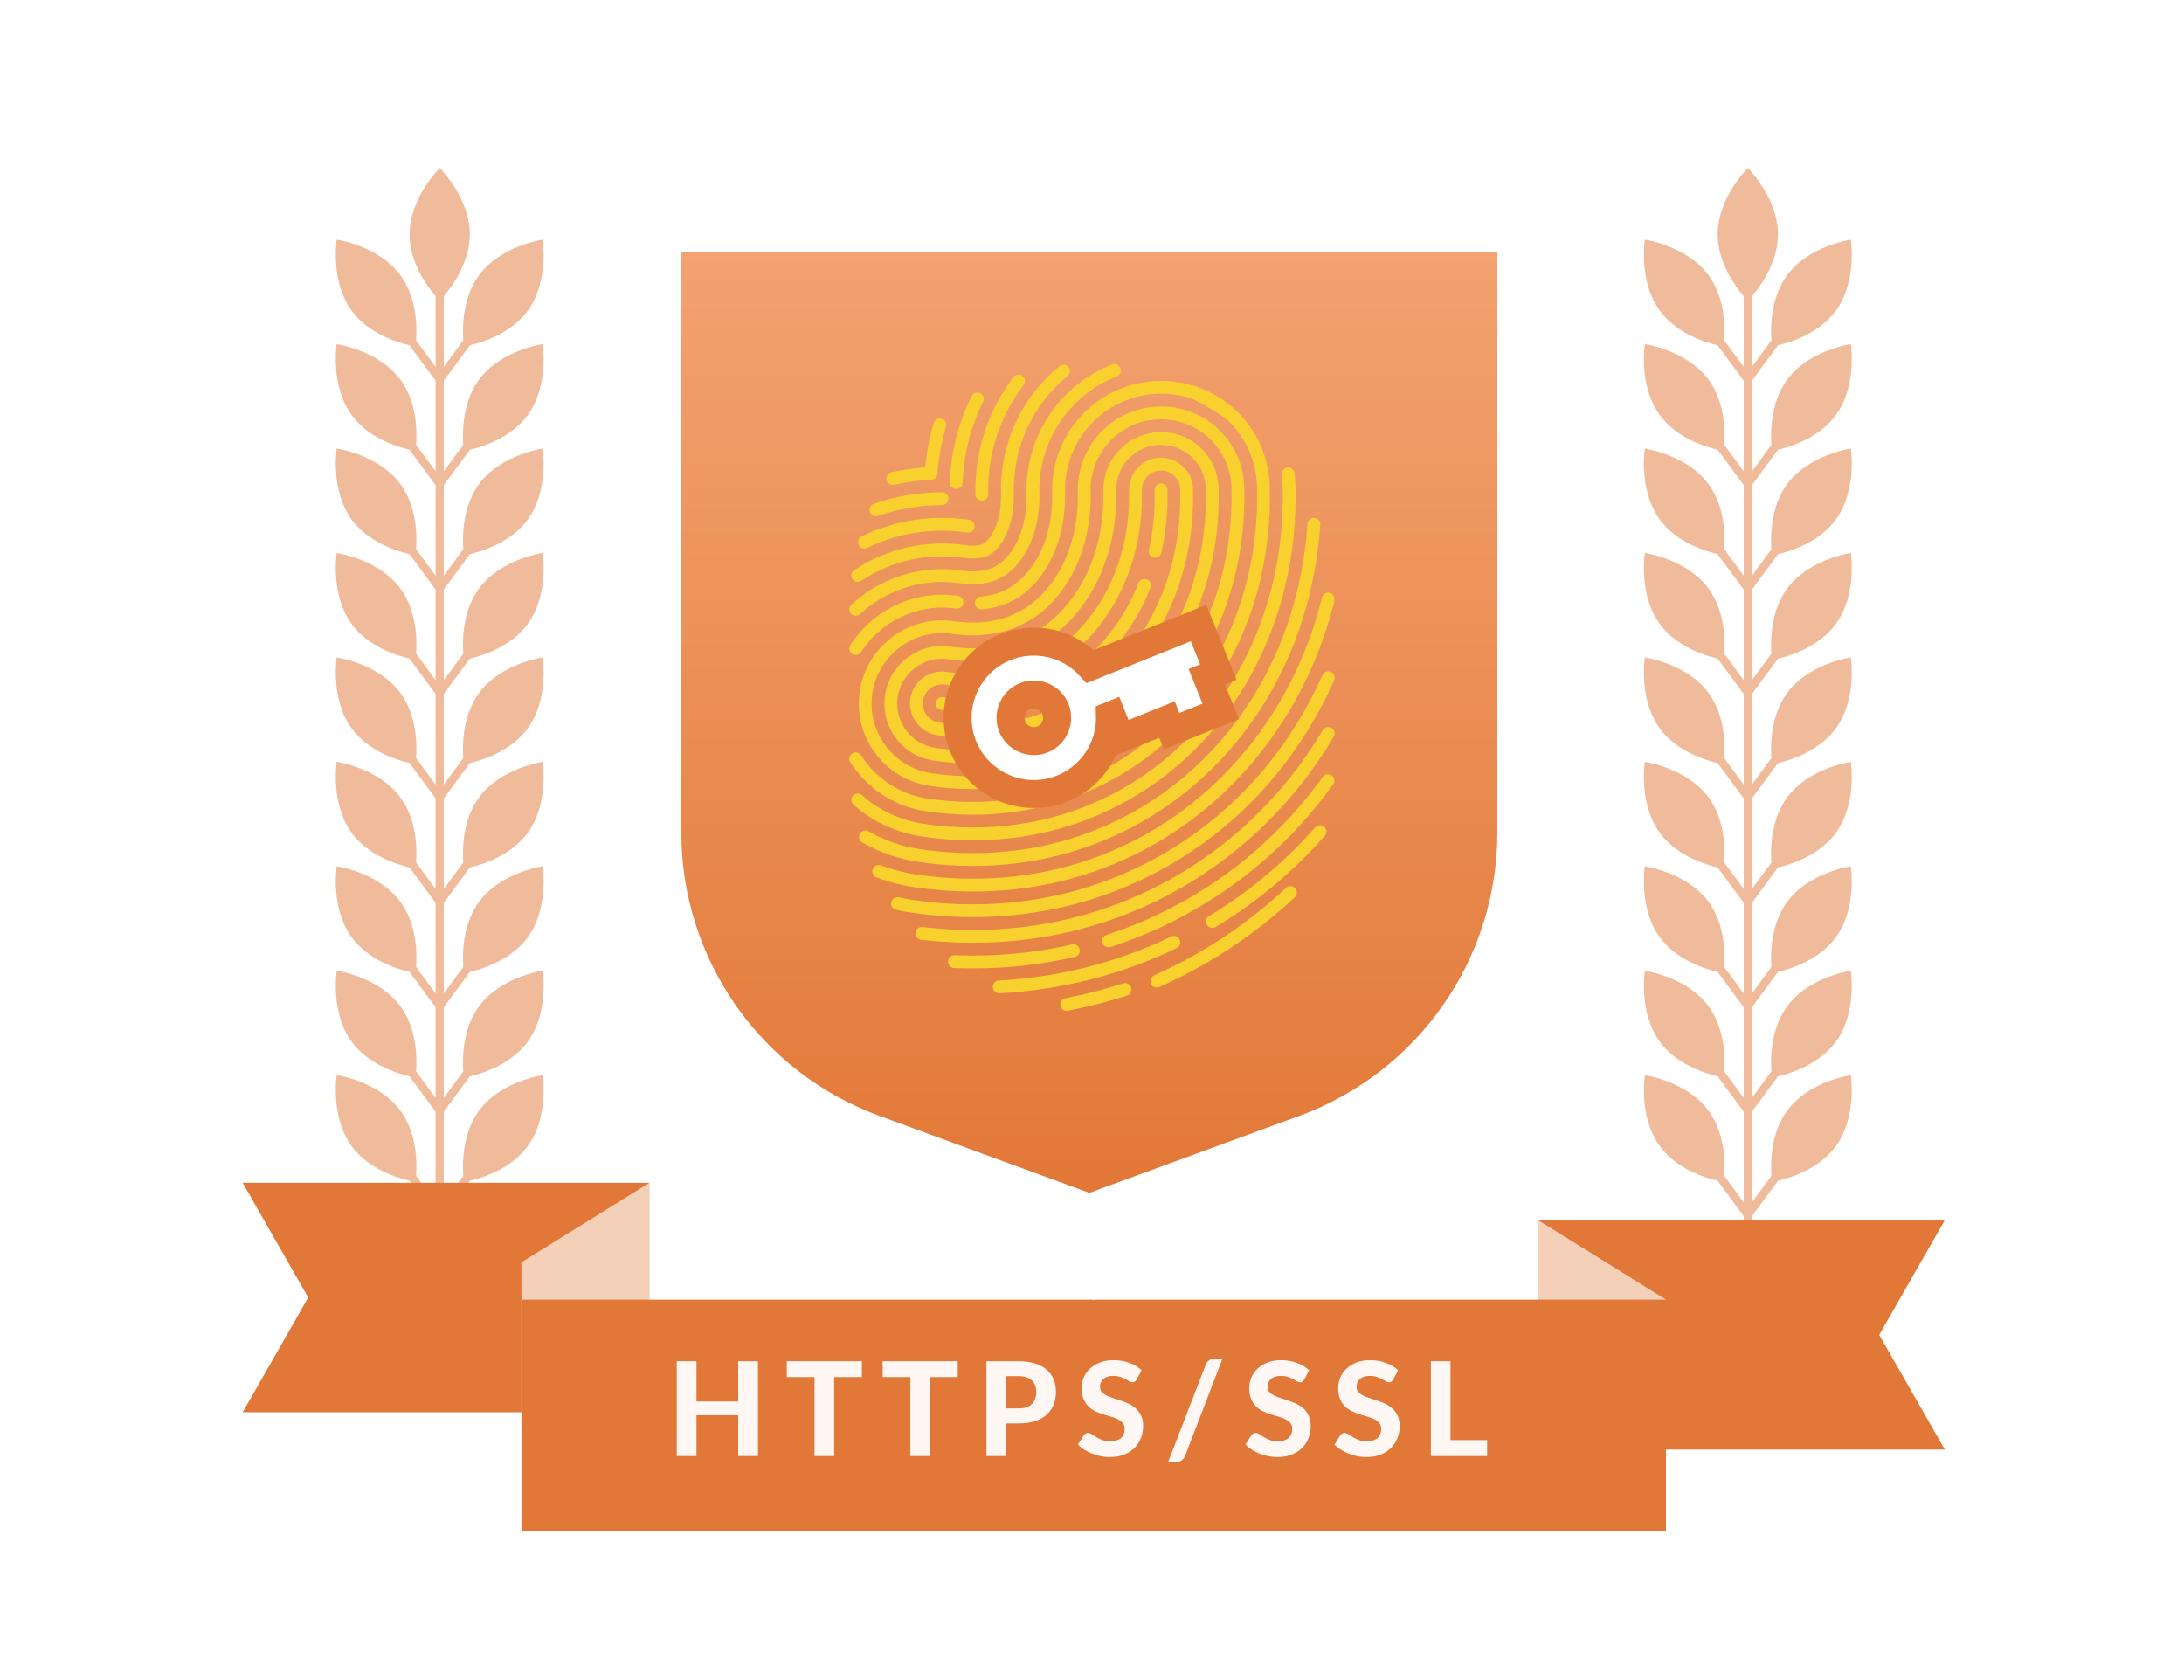 <svg width="234" height="180" viewBox="0 0 234 180" fill="none" xmlns="http://www.w3.org/2000/svg">
<g clip-path="url(#clip0_1657_28050)">
<path opacity="0.5" d="M47.549 51.976L50.348 48.181C51.675 47.879 54.728 46.933 56.523 44.504C58.854 41.343 58.142 36.866 58.142 36.866C58.142 36.866 53.655 37.51 51.324 40.67C49.539 43.099 49.539 46.299 49.636 47.654L47.549 50.493V40.787L50.348 36.993C51.675 36.69 54.728 35.744 56.523 33.315C58.854 30.154 58.142 25.677 58.142 25.677C58.142 25.677 53.655 26.321 51.324 29.481C49.539 31.91 49.539 35.11 49.636 36.466L47.549 39.304V31.735C48.427 30.701 50.339 28.125 50.339 25.111C50.339 21.19 47.11 18 47.11 18C47.11 18 43.881 21.18 43.881 25.111C43.881 28.125 45.783 30.701 46.671 31.735V39.304L44.583 36.466C44.681 35.11 44.691 31.91 42.896 29.481C40.564 26.321 36.077 25.677 36.077 25.677C36.077 25.677 35.365 30.154 37.696 33.315C39.481 35.744 42.544 36.68 43.871 36.993L46.671 40.787V50.493L44.583 47.654C44.681 46.299 44.691 43.099 42.896 40.67C40.564 37.51 36.077 36.866 36.077 36.866C36.077 36.866 35.365 41.343 37.696 44.504C39.481 46.933 42.544 47.869 43.871 48.181L46.671 51.976V61.682L44.583 58.843C44.681 57.487 44.691 54.288 42.896 51.859C40.564 48.698 36.077 48.054 36.077 48.054C36.077 48.054 35.365 52.532 37.696 55.693C39.481 58.121 42.544 59.058 43.871 59.37L46.671 63.165V72.871L44.583 70.032C44.681 68.676 44.691 65.477 42.896 63.048C40.564 59.887 36.077 59.243 36.077 59.243C36.077 59.243 35.365 63.721 37.696 66.881C39.481 69.31 42.544 70.247 43.871 70.559L46.671 74.353V84.059L44.583 81.221C44.681 79.865 44.691 76.665 42.896 74.236C40.564 71.076 36.077 70.432 36.077 70.432C36.077 70.432 35.365 74.909 37.696 78.07C39.481 80.499 42.544 81.435 43.871 81.748L46.671 85.542V95.248L44.583 92.409C44.681 91.054 44.691 87.854 42.896 85.425C40.564 82.264 36.077 81.621 36.077 81.621C36.077 81.621 35.365 86.098 37.696 89.259C39.481 91.688 42.544 92.624 43.871 92.936L46.671 96.731V106.437L44.583 103.598C44.681 102.242 44.691 99.043 42.896 96.614C40.564 93.453 36.077 92.809 36.077 92.809C36.077 92.809 35.365 97.287 37.696 100.447C39.481 102.876 42.544 103.813 43.871 104.125L46.671 107.92V117.626L44.583 114.787C44.681 113.431 44.691 110.231 42.896 107.803C40.564 104.642 36.077 103.998 36.077 103.998C36.077 103.998 35.365 108.476 37.696 111.636C39.481 114.065 42.544 115.002 43.871 115.314L46.671 119.108V128.814L44.583 125.976C44.681 124.62 44.691 121.42 42.896 118.991C40.564 115.831 36.077 115.187 36.077 115.187C36.077 115.187 35.365 119.664 37.696 122.825C39.481 125.254 42.544 126.19 43.871 126.502L46.671 130.297V144.949C46.671 145.193 46.866 145.388 47.11 145.388C47.353 145.388 47.549 145.193 47.549 144.949V130.297L50.348 126.502C51.675 126.2 54.728 125.254 56.523 122.825C58.854 119.664 58.142 115.187 58.142 115.187C58.142 115.187 53.655 115.831 51.324 118.991C49.539 121.42 49.539 124.62 49.636 125.976L47.549 128.814V119.108L50.348 115.314C51.675 115.011 54.728 114.065 56.523 111.636C58.854 108.476 58.142 103.998 58.142 103.998C58.142 103.998 53.655 104.642 51.324 107.803C49.539 110.231 49.539 113.431 49.636 114.787L47.549 117.626V107.92L50.348 104.125C51.675 103.823 54.728 102.876 56.523 100.447C58.854 97.287 58.142 92.809 58.142 92.809C58.142 92.809 53.655 93.453 51.324 96.614C49.539 99.043 49.539 102.242 49.636 103.598L47.549 106.437V96.731L50.348 92.936C51.675 92.634 54.728 91.688 56.523 89.259C58.854 86.098 58.142 81.621 58.142 81.621C58.142 81.621 53.655 82.264 51.324 85.425C49.539 87.854 49.539 91.054 49.636 92.409L47.549 95.248V85.542L50.348 81.748C51.675 81.445 54.728 80.499 56.523 78.07C58.854 74.909 58.142 70.432 58.142 70.432C58.142 70.432 53.655 71.076 51.324 74.236C49.539 76.665 49.539 79.865 49.636 81.221L47.549 84.059V74.353L50.348 70.559C51.675 70.256 54.728 69.31 56.523 66.881C58.854 63.721 58.142 59.243 58.142 59.243C58.142 59.243 53.655 59.887 51.324 63.048C49.539 65.477 49.539 68.676 49.636 70.032L47.549 72.871V63.165L50.348 59.37C51.675 59.068 54.728 58.121 56.523 55.693C58.854 52.532 58.142 48.054 58.142 48.054C58.142 48.054 53.655 48.698 51.324 51.859C49.539 54.288 49.539 57.487 49.636 58.843L47.549 61.682V51.976Z" fill="#E27837"/>
<path opacity="0.5" d="M187.705 51.976L190.505 48.181C191.831 47.879 194.884 46.933 196.679 44.504C199.011 41.343 198.299 36.866 198.299 36.866C198.299 36.866 193.811 37.51 191.48 40.67C189.695 43.099 189.695 46.299 189.792 47.654L187.705 50.493V40.787L190.505 36.993C191.831 36.69 194.884 35.744 196.679 33.315C199.011 30.154 198.299 25.677 198.299 25.677C198.299 25.677 193.811 26.321 191.48 29.481C189.695 31.91 189.695 35.11 189.792 36.466L187.705 39.304V31.735C188.593 30.701 190.495 28.125 190.495 25.111C190.495 21.19 187.266 18 187.266 18C187.266 18 184.037 21.18 184.037 25.111C184.037 28.125 185.939 30.701 186.827 31.735V39.304L184.739 36.466C184.837 35.11 184.847 31.91 183.052 29.481C180.72 26.321 176.233 25.677 176.233 25.677C176.233 25.677 175.521 30.154 177.853 33.315C179.638 35.744 182.701 36.68 184.027 36.993L186.827 40.787V50.493L184.739 47.654C184.837 46.299 184.847 43.099 183.052 40.67C180.72 37.51 176.233 36.866 176.233 36.866C176.233 36.866 175.521 41.343 177.853 44.504C179.638 46.933 182.701 47.869 184.027 48.181L186.827 51.976V61.682L184.739 58.843C184.837 57.487 184.847 54.288 183.052 51.859C180.72 48.698 176.233 48.054 176.233 48.054C176.233 48.054 175.521 52.532 177.853 55.693C179.638 58.121 182.701 59.058 184.027 59.37L186.827 63.165V72.871L184.739 70.032C184.837 68.676 184.847 65.477 183.052 63.048C180.72 59.887 176.233 59.243 176.233 59.243C176.233 59.243 175.521 63.721 177.853 66.881C179.638 69.31 182.701 70.247 184.027 70.559L186.827 74.353V84.059L184.739 81.221C184.837 79.865 184.847 76.665 183.052 74.236C180.72 71.076 176.233 70.432 176.233 70.432C176.233 70.432 175.521 74.909 177.853 78.07C179.638 80.499 182.701 81.435 184.027 81.748L186.827 85.542V95.248L184.739 92.409C184.837 91.054 184.847 87.854 183.052 85.425C180.72 82.264 176.233 81.621 176.233 81.621C176.233 81.621 175.521 86.098 177.853 89.259C179.638 91.688 182.701 92.624 184.027 92.936L186.827 96.731V106.437L184.739 103.598C184.837 102.242 184.847 99.043 183.052 96.614C180.72 93.453 176.233 92.809 176.233 92.809C176.233 92.809 175.521 97.287 177.853 100.447C179.638 102.876 182.701 103.813 184.027 104.125L186.827 107.92V117.626L184.739 114.787C184.837 113.431 184.847 110.231 183.052 107.803C180.72 104.642 176.233 103.998 176.233 103.998C176.233 103.998 175.521 108.476 177.853 111.636C179.638 114.065 182.701 115.002 184.027 115.314L186.827 119.108V128.814L184.739 125.976C184.837 124.62 184.847 121.42 183.052 118.991C180.72 115.831 176.233 115.187 176.233 115.187C176.233 115.187 175.521 119.664 177.853 122.825C179.638 125.254 182.701 126.19 184.027 126.502L186.827 130.297V144.949C186.827 145.193 187.022 145.388 187.266 145.388C187.51 145.388 187.705 145.193 187.705 144.949V130.297L190.505 126.502C191.831 126.2 194.884 125.254 196.679 122.825C199.011 119.664 198.299 115.187 198.299 115.187C198.299 115.187 193.811 115.831 191.48 118.991C189.695 121.42 189.695 124.62 189.792 125.976L187.705 128.814V119.108L190.505 115.314C191.831 115.011 194.884 114.065 196.679 111.636C199.011 108.476 198.299 103.998 198.299 103.998C198.299 103.998 193.811 104.642 191.48 107.803C189.695 110.231 189.695 113.431 189.792 114.787L187.705 117.626V107.92L190.505 104.125C191.831 103.823 194.884 102.876 196.679 100.447C199.011 97.287 198.299 92.809 198.299 92.809C198.299 92.809 193.811 93.453 191.48 96.614C189.695 99.043 189.695 102.242 189.792 103.598L187.705 106.437V96.731L190.505 92.936C191.831 92.634 194.884 91.688 196.679 89.259C199.011 86.098 198.299 81.621 198.299 81.621C198.299 81.621 193.811 82.264 191.48 85.425C189.695 87.854 189.695 91.054 189.792 92.409L187.705 95.248V85.542L190.505 81.748C191.831 81.445 194.884 80.499 196.679 78.07C199.011 74.909 198.299 70.432 198.299 70.432C198.299 70.432 193.811 71.076 191.48 74.236C189.695 76.665 189.695 79.865 189.792 81.221L187.705 84.059V74.353L190.505 70.559C191.831 70.256 194.884 69.31 196.679 66.881C199.011 63.721 198.299 59.243 198.299 59.243C198.299 59.243 193.811 59.887 191.48 63.048C189.695 65.477 189.695 68.676 189.792 70.032L187.705 72.871V63.165L190.505 59.37C191.831 59.068 194.884 58.121 196.679 55.693C199.011 52.532 198.299 48.054 198.299 48.054C198.299 48.054 193.811 48.698 191.48 51.859C189.695 54.288 189.695 57.487 189.792 58.843L187.705 61.682V51.976Z" fill="#E27837"/>
<g filter="url(#filter0_d_1657_28050)">
<path d="M69.575 153.307H26L33.023 141.016L26 128.725H69.575V153.307Z" fill="#E27837"/>
</g>
<g opacity="0.65" filter="url(#filter1_d_1657_28050)">
<path d="M55.869 137.241L69.575 128.725V153.307L55.869 161.988V137.241Z" fill="white"/>
</g>
<g filter="url(#filter2_d_1657_28050)">
<path d="M164.802 153.307H208.376L201.343 141.016L208.376 128.725H164.802V153.307Z" fill="#E27837"/>
</g>
<g opacity="0.65" filter="url(#filter3_d_1657_28050)">
<path d="M178.497 137.241L164.802 128.725V153.307L178.497 161.988V137.241Z" fill="white"/>
</g>
<g filter="url(#filter4_d_1657_28050)">
<path d="M178.496 137.24H55.869V161.998H178.496V137.24Z" fill="#E27837"/>
</g>
<path d="M81.208 145.843V156H79.094V151.625H74.621V156H72.507V145.843H74.621V150.155H79.094V145.843H81.208ZM92.344 147.537H89.376V156H87.269V147.537H84.301V145.843H92.344V147.537ZM102.613 147.537H99.645V156H97.538V147.537H94.57V145.843H102.613V147.537ZM109.123 150.897C109.781 150.897 110.262 150.738 110.565 150.421C110.873 150.104 111.027 149.67 111.027 149.119C111.027 148.867 110.988 148.638 110.908 148.433C110.834 148.223 110.717 148.046 110.558 147.901C110.404 147.752 110.208 147.637 109.97 147.558C109.732 147.479 109.45 147.439 109.123 147.439H107.793V150.897H109.123ZM109.123 145.843C109.819 145.843 110.418 145.925 110.922 146.088C111.431 146.251 111.849 146.48 112.175 146.774C112.502 147.063 112.742 147.409 112.896 147.81C113.055 148.211 113.134 148.648 113.134 149.119C113.134 149.618 113.053 150.076 112.889 150.491C112.726 150.906 112.479 151.263 112.147 151.562C111.816 151.861 111.398 152.094 110.894 152.262C110.39 152.425 109.8 152.507 109.123 152.507H107.793V156H105.693V145.843H109.123ZM121.793 147.789C121.727 147.896 121.66 147.976 121.59 148.027C121.524 148.074 121.438 148.097 121.331 148.097C121.228 148.097 121.116 148.062 120.995 147.992C120.878 147.917 120.74 147.838 120.582 147.754C120.423 147.67 120.241 147.593 120.036 147.523C119.83 147.448 119.59 147.411 119.315 147.411C118.829 147.411 118.465 147.521 118.223 147.74C117.98 147.955 117.859 148.237 117.859 148.587C117.859 148.811 117.924 148.998 118.055 149.147C118.19 149.292 118.365 149.418 118.58 149.525C118.799 149.632 119.046 149.728 119.322 149.812C119.597 149.896 119.879 149.989 120.169 150.092C120.458 150.19 120.74 150.307 121.016 150.442C121.291 150.577 121.536 150.748 121.751 150.953C121.97 151.158 122.145 151.41 122.276 151.709C122.411 152.003 122.479 152.362 122.479 152.787C122.479 153.249 122.397 153.683 122.234 154.089C122.075 154.49 121.844 154.843 121.541 155.146C121.237 155.445 120.862 155.68 120.414 155.853C119.97 156.026 119.466 156.112 118.902 156.112C118.58 156.112 118.258 156.079 117.936 156.014C117.618 155.949 117.31 155.858 117.012 155.741C116.718 155.624 116.44 155.484 116.179 155.321C115.917 155.158 115.689 154.976 115.493 154.775L116.109 153.781C116.16 153.706 116.228 153.646 116.312 153.599C116.396 153.548 116.484 153.522 116.578 153.522C116.704 153.522 116.837 153.569 116.977 153.662C117.117 153.755 117.278 153.858 117.46 153.97C117.642 154.082 117.852 154.185 118.09 154.278C118.332 154.371 118.622 154.418 118.958 154.418C119.448 154.418 119.826 154.306 120.092 154.082C120.362 153.858 120.498 153.524 120.498 153.081C120.498 152.824 120.43 152.617 120.295 152.458C120.164 152.299 119.991 152.166 119.777 152.059C119.562 151.952 119.317 151.861 119.042 151.786C118.766 151.707 118.484 151.62 118.195 151.527C117.905 151.434 117.623 151.322 117.348 151.191C117.072 151.06 116.827 150.888 116.613 150.673C116.398 150.458 116.223 150.192 116.088 149.875C115.957 149.558 115.892 149.163 115.892 148.692C115.892 148.314 115.966 147.948 116.116 147.593C116.265 147.238 116.484 146.923 116.774 146.648C117.063 146.373 117.418 146.151 117.838 145.983C118.262 145.815 118.748 145.731 119.294 145.731C119.905 145.731 120.47 145.827 120.988 146.018C121.51 146.205 121.951 146.466 122.311 146.802L121.793 147.789ZM126.976 155.972C126.888 156.205 126.745 156.38 126.549 156.497C126.358 156.618 126.162 156.679 125.961 156.679H125.142L129.181 146.228C129.261 146.018 129.387 145.855 129.56 145.738C129.732 145.621 129.93 145.563 130.154 145.563H130.981L126.976 155.972ZM139.747 147.789C139.682 147.896 139.614 147.976 139.544 148.027C139.479 148.074 139.392 148.097 139.285 148.097C139.182 148.097 139.07 148.062 138.949 147.992C138.832 147.917 138.695 147.838 138.536 147.754C138.377 147.67 138.195 147.593 137.99 147.523C137.785 147.448 137.544 147.411 137.269 147.411C136.784 147.411 136.42 147.521 136.177 147.74C135.934 147.955 135.813 148.237 135.813 148.587C135.813 148.811 135.878 148.998 136.009 149.147C136.144 149.292 136.319 149.418 136.534 149.525C136.753 149.632 137.001 149.728 137.276 149.812C137.551 149.896 137.834 149.989 138.123 150.092C138.412 150.19 138.695 150.307 138.97 150.442C139.245 150.577 139.49 150.748 139.705 150.953C139.924 151.158 140.099 151.41 140.23 151.709C140.365 152.003 140.433 152.362 140.433 152.787C140.433 153.249 140.351 153.683 140.188 154.089C140.029 154.49 139.798 154.843 139.495 155.146C139.192 155.445 138.816 155.68 138.368 155.853C137.925 156.026 137.421 156.112 136.856 156.112C136.534 156.112 136.212 156.079 135.89 156.014C135.573 155.949 135.265 155.858 134.966 155.741C134.672 155.624 134.394 155.484 134.133 155.321C133.872 155.158 133.643 154.976 133.447 154.775L134.063 153.781C134.114 153.706 134.182 153.646 134.266 153.599C134.35 153.548 134.439 153.522 134.532 153.522C134.658 153.522 134.791 153.569 134.931 153.662C135.071 153.755 135.232 153.858 135.414 153.97C135.596 154.082 135.806 154.185 136.044 154.278C136.287 154.371 136.576 154.418 136.912 154.418C137.402 154.418 137.78 154.306 138.046 154.082C138.317 153.858 138.452 153.524 138.452 153.081C138.452 152.824 138.384 152.617 138.249 152.458C138.118 152.299 137.946 152.166 137.731 152.059C137.516 151.952 137.271 151.861 136.996 151.786C136.721 151.707 136.438 151.62 136.149 151.527C135.86 151.434 135.577 151.322 135.302 151.191C135.027 151.06 134.782 150.888 134.567 150.673C134.352 150.458 134.177 150.192 134.042 149.875C133.911 149.558 133.846 149.163 133.846 148.692C133.846 148.314 133.921 147.948 134.07 147.593C134.219 147.238 134.439 146.923 134.728 146.648C135.017 146.373 135.372 146.151 135.792 145.983C136.217 145.815 136.702 145.731 137.248 145.731C137.859 145.731 138.424 145.827 138.942 146.018C139.465 146.205 139.906 146.466 140.265 146.802L139.747 147.789ZM149.278 147.789C149.213 147.896 149.145 147.976 149.075 148.027C149.01 148.074 148.923 148.097 148.816 148.097C148.713 148.097 148.601 148.062 148.48 147.992C148.363 147.917 148.226 147.838 148.067 147.754C147.908 147.67 147.726 147.593 147.521 147.523C147.316 147.448 147.075 147.411 146.8 147.411C146.315 147.411 145.951 147.521 145.708 147.74C145.465 147.955 145.344 148.237 145.344 148.587C145.344 148.811 145.409 148.998 145.54 149.147C145.675 149.292 145.85 149.418 146.065 149.525C146.284 149.632 146.532 149.728 146.807 149.812C147.082 149.896 147.365 149.989 147.654 150.092C147.943 150.19 148.226 150.307 148.501 150.442C148.776 150.577 149.021 150.748 149.236 150.953C149.455 151.158 149.63 151.41 149.761 151.709C149.896 152.003 149.964 152.362 149.964 152.787C149.964 153.249 149.882 153.683 149.719 154.089C149.56 154.49 149.329 154.843 149.026 155.146C148.723 155.445 148.347 155.68 147.899 155.853C147.456 156.026 146.952 156.112 146.387 156.112C146.065 156.112 145.743 156.079 145.421 156.014C145.104 155.949 144.796 155.858 144.497 155.741C144.203 155.624 143.925 155.484 143.664 155.321C143.403 155.158 143.174 154.976 142.978 154.775L143.594 153.781C143.645 153.706 143.713 153.646 143.797 153.599C143.881 153.548 143.97 153.522 144.063 153.522C144.189 153.522 144.322 153.569 144.462 153.662C144.602 153.755 144.763 153.858 144.945 153.97C145.127 154.082 145.337 154.185 145.575 154.278C145.818 154.371 146.107 154.418 146.443 154.418C146.933 154.418 147.311 154.306 147.577 154.082C147.848 153.858 147.983 153.524 147.983 153.081C147.983 152.824 147.915 152.617 147.78 152.458C147.649 152.299 147.477 152.166 147.262 152.059C147.047 151.952 146.802 151.861 146.527 151.786C146.252 151.707 145.969 151.62 145.68 151.527C145.391 151.434 145.108 151.322 144.833 151.191C144.558 151.06 144.313 150.888 144.098 150.673C143.883 150.458 143.708 150.192 143.573 149.875C143.442 149.558 143.377 149.163 143.377 148.692C143.377 148.314 143.452 147.948 143.601 147.593C143.75 147.238 143.97 146.923 144.259 146.648C144.548 146.373 144.903 146.151 145.323 145.983C145.748 145.815 146.233 145.731 146.779 145.731C147.39 145.731 147.955 145.827 148.473 146.018C148.996 146.205 149.437 146.466 149.796 146.802L149.278 147.789ZM159.334 154.292V156H153.307V145.843H155.407V154.292H159.334Z" fill="#FFF7F3"/>
<g filter="url(#filter5_d_1657_28050)">
<path d="M117.187 18.066H65.535V91.608C65.535 107.645 75.544 121.984 90.595 127.505L117.177 137.26L143.759 127.505C158.81 121.974 168.819 107.645 168.819 91.608V18.066H117.177H117.187Z" fill="white"/>
</g>
<path d="M116.723 27H73V89.193C73 102.755 81.472 114.882 94.213 119.552L116.715 127.801L139.216 119.552C151.957 114.874 160.43 102.755 160.43 89.193V27H116.715H116.723Z" fill="url(#paint0_linear_1657_28050)"/>
<g clip-path="url(#clip1_1657_28050)">
<path d="M120.327 105.359C118.316 106.012 116.238 106.545 114.15 106.942C113.778 107.012 113.533 107.372 113.604 107.745C113.667 108.073 113.955 108.302 114.277 108.302C114.32 108.302 114.363 108.298 114.407 108.289C116.551 107.881 118.686 107.334 120.752 106.663C121.112 106.546 121.309 106.159 121.192 105.798C121.075 105.438 120.688 105.241 120.328 105.358L120.327 105.359Z" fill="#F8D12E"/>
<path d="M137.796 95.124C134.933 97.8 131.748 100.154 128.329 102.12C126.812 102.992 125.24 103.792 123.654 104.499C123.308 104.653 123.152 105.059 123.307 105.405C123.421 105.66 123.671 105.811 123.934 105.811C124.027 105.811 124.122 105.792 124.213 105.751C125.84 105.026 127.455 104.204 129.012 103.309C132.523 101.291 135.793 98.874 138.733 96.127C139.011 95.868 139.025 95.434 138.766 95.157C138.507 94.88 138.074 94.866 137.796 95.124Z" fill="#F8D12E"/>
<path d="M126.393 100.663C126.229 100.321 125.819 100.177 125.478 100.342C119.716 103.115 113.507 104.698 107.023 105.049C106.645 105.069 106.355 105.393 106.375 105.771C106.395 106.137 106.698 106.42 107.06 106.42C107.072 106.42 107.085 106.42 107.098 106.42C113.763 106.06 120.148 104.432 126.073 101.58C126.414 101.416 126.558 101.006 126.393 100.665V100.663Z" fill="#F8D12E"/>
<path d="M140.913 88.642C137.616 92.382 133.79 95.579 129.541 98.145C129.216 98.341 129.112 98.762 129.308 99.086C129.436 99.3 129.663 99.418 129.896 99.418C130.017 99.418 130.14 99.386 130.25 99.319C134.619 96.681 138.553 93.395 141.942 89.55C142.193 89.266 142.165 88.832 141.881 88.582C141.597 88.331 141.164 88.358 140.913 88.643V88.642Z" fill="#F8D12E"/>
<path d="M115.674 101.7C115.589 101.331 115.22 101.1 114.851 101.186C111.426 101.978 107.849 102.38 104.221 102.38C103.598 102.38 102.965 102.367 102.285 102.342C101.91 102.323 101.587 102.623 101.574 103.002C101.559 103.38 101.855 103.699 102.233 103.713C102.93 103.739 103.581 103.751 104.221 103.751C107.954 103.751 111.634 103.338 115.16 102.522C115.529 102.437 115.759 102.068 115.674 101.699V101.7Z" fill="#F8D12E"/>
<path d="M142.685 83.073C142.377 82.852 141.949 82.92 141.726 83.228C137.474 89.124 132.086 93.809 125.712 97.151C123.415 98.356 121.012 99.367 118.57 100.157C118.209 100.274 118.011 100.66 118.128 101.02C118.222 101.311 118.491 101.496 118.781 101.496C118.851 101.496 118.922 101.485 118.993 101.462C121.509 100.649 123.985 99.606 126.35 98.366C132.914 94.925 138.463 90.101 142.841 84.031C143.062 83.724 142.994 83.295 142.686 83.073H142.685Z" fill="#F8D12E"/>
<path d="M142.663 77.991C142.338 77.797 141.917 77.905 141.724 78.231C137.543 85.279 131.566 90.982 124.439 94.723C118.224 97.983 111.422 99.636 104.221 99.636C102.431 99.636 100.622 99.529 98.844 99.319C98.466 99.274 98.126 99.544 98.082 99.92C98.037 100.295 98.307 100.637 98.683 100.682C100.515 100.898 102.378 101.007 104.221 101.007C111.646 101.007 118.663 99.301 125.076 95.937C132.429 92.078 138.593 86.197 142.904 78.93C143.097 78.605 142.99 78.184 142.663 77.991Z" fill="#F8D12E"/>
<path d="M95.662 51.947C95.711 51.947 95.761 51.941 95.811 51.93C97.12 51.64 98.46 51.46 99.792 51.397C100.139 51.381 100.42 51.108 100.444 50.761C100.564 49.051 100.871 47.354 101.354 45.718C101.461 45.355 101.253 44.973 100.89 44.866C100.527 44.76 100.145 44.966 100.038 45.329C99.584 46.869 99.278 48.458 99.126 50.063C97.916 50.15 96.704 50.328 95.515 50.592C95.145 50.674 94.912 51.04 94.994 51.41C95.066 51.73 95.349 51.947 95.663 51.947H95.662Z" fill="#F8D12E"/>
<path d="M123.8 93.507C132.297 89.049 138.915 81.921 142.94 72.892C143.095 72.546 142.939 72.14 142.594 71.986C142.247 71.831 141.842 71.987 141.688 72.332C137.789 81.077 131.383 87.978 123.163 92.291C117.345 95.343 110.972 96.891 104.222 96.891C102.097 96.891 99.946 96.731 97.826 96.417C97.336 96.346 96.825 96.251 96.307 96.136C95.938 96.054 95.571 96.287 95.488 96.656C95.406 97.026 95.639 97.392 96.008 97.475C96.559 97.598 97.104 97.699 97.627 97.775C99.812 98.099 102.03 98.263 104.222 98.263C111.196 98.263 117.783 96.663 123.801 93.506L123.8 93.507Z" fill="#F8D12E"/>
<path d="M102.433 52.385C102.44 52.385 102.449 52.385 102.457 52.385C102.825 52.385 103.129 52.093 103.142 51.722C103.246 48.686 103.983 45.769 105.331 43.05C105.499 42.711 105.361 42.298 105.021 42.13C104.681 41.962 104.27 42.1 104.102 42.44C102.666 45.335 101.881 48.442 101.77 51.675C101.756 52.054 102.053 52.372 102.432 52.384L102.433 52.385Z" fill="#F8D12E"/>
<path d="M93.857 55.307C93.932 55.307 94.008 55.294 94.082 55.269C96.288 54.504 98.591 54.116 100.929 54.116C101.307 54.116 101.615 53.809 101.615 53.43C101.615 53.051 101.307 52.744 100.929 52.744C98.438 52.744 95.983 53.157 93.632 53.973C93.274 54.096 93.085 54.488 93.209 54.846C93.308 55.13 93.573 55.308 93.857 55.308V55.307Z" fill="#F8D12E"/>
<path d="M104.221 95.519C110.748 95.519 116.906 94.025 122.527 91.077C132.331 85.931 139.625 76.637 142.68 65.462C142.833 64.912 143.29 63.867 142.575 63.556C142.177 63.385 141.734 63.624 141.636 64.021C138.867 75.31 131.669 84.728 121.889 89.862C116.468 92.705 110.523 94.147 104.221 94.147C102.243 94.147 100.225 93.998 98.227 93.704C96.905 93.508 95.617 93.177 94.397 92.717C94.042 92.584 93.646 92.763 93.513 93.118C93.38 93.472 93.558 93.869 93.913 94.002C95.224 94.495 96.607 94.852 98.026 95.062C100.091 95.366 102.174 95.519 104.22 95.519H104.221Z" fill="#F8D12E"/>
<path d="M104.507 52.986C104.516 53.359 104.821 53.655 105.192 53.655C105.198 53.655 105.205 53.655 105.211 53.655C105.589 53.645 105.889 53.33 105.878 52.951C105.769 48.747 107.118 44.587 109.678 41.238C109.908 40.937 109.851 40.507 109.55 40.276C109.248 40.046 108.817 40.103 108.588 40.404C105.839 44.001 104.39 48.47 104.507 52.986Z" fill="#F8D12E"/>
<path d="M91.977 58.36C92.136 58.733 92.573 58.877 92.91 58.709C95.439 57.481 98.136 56.858 100.927 56.858C101.837 56.858 102.749 56.925 103.64 57.056C104.014 57.11 104.363 56.852 104.418 56.477C104.473 56.103 104.214 55.754 103.84 55.698C102.883 55.557 101.903 55.484 100.926 55.484C97.939 55.484 95.053 56.148 92.346 57.457C92.026 57.571 91.82 57.991 91.976 58.359L91.977 58.36Z" fill="#F8D12E"/>
<path d="M104.221 92.776C110.297 92.776 116.027 91.387 121.251 88.647C132.962 82.501 140.515 70.375 141.456 56.212C141.481 55.835 141.195 55.507 140.817 55.482C140.437 55.456 140.111 55.743 140.086 56.121C139.176 69.805 131.897 81.51 120.613 87.431C115.587 90.067 110.072 91.403 104.22 91.403C102.37 91.403 100.488 91.264 98.627 90.991C96.646 90.697 94.778 90.051 93.076 89.072C92.747 88.882 92.328 88.995 92.139 89.324C91.949 89.652 92.062 90.071 92.391 90.261C94.242 91.326 96.273 92.028 98.426 92.348C100.354 92.631 102.303 92.775 104.219 92.775L104.221 92.776Z" fill="#F8D12E"/>
<path d="M91.89 62.341C92.02 62.341 92.152 62.304 92.268 62.227C95.504 60.083 99.376 59.21 103.239 59.77C103.566 59.819 103.894 59.844 104.216 59.844C104.906 59.844 105.506 59.721 105.951 59.488C107.345 58.757 108.71 56.252 108.623 52.879C108.499 47.994 110.598 43.404 114.386 40.284C114.678 40.044 114.72 39.611 114.479 39.318C114.239 39.026 113.806 38.984 113.514 39.225C109.399 42.614 107.116 47.604 107.252 52.913C107.329 55.869 106.165 57.827 105.314 58.272C105.172 58.347 104.841 58.471 104.217 58.471C103.962 58.471 103.702 58.452 103.44 58.412C99.231 57.802 95.027 58.753 91.512 61.082C91.196 61.291 91.11 61.717 91.319 62.033C91.451 62.232 91.669 62.34 91.892 62.34L91.89 62.341Z" fill="#F8D12E"/>
<path d="M104.221 90.031C109.85 90.031 115.15 88.748 119.975 86.218C131.969 79.924 139.182 66.848 138.799 52.094C138.788 51.649 138.756 51.195 138.698 50.705C138.67 50.374 138.383 50.078 138.014 50.078C137.645 50.078 137.328 50.386 137.328 50.766C137.328 50.793 137.33 50.82 137.333 50.846C137.386 51.3 137.417 51.719 137.427 52.128C137.796 66.357 130.865 78.953 119.338 85.001C114.711 87.428 109.626 88.657 104.221 88.657C102.494 88.657 100.748 88.528 99.031 88.272C96.534 87.905 94.224 86.841 92.35 85.195C92.067 84.945 91.633 84.974 91.383 85.257C91.132 85.542 91.16 85.975 91.445 86.225C93.518 88.046 96.072 89.224 98.83 89.629C100.613 89.895 102.427 90.029 104.221 90.029V90.031Z" fill="#F8D12E"/>
<path d="M91.685 65.967C91.85 65.967 92.017 65.907 92.148 65.788C94.571 63.57 97.689 62.348 100.927 62.348C101.567 62.348 102.21 62.395 102.839 62.489C103.292 62.556 103.754 62.59 104.215 62.59C105.368 62.59 106.382 62.364 107.225 61.918C109.808 60.565 111.471 56.903 111.363 52.809C111.224 47.34 114.555 42.324 119.653 40.326C120.006 40.188 120.18 39.79 120.041 39.438C119.903 39.085 119.505 38.911 119.153 39.049C113.52 41.257 109.838 46.801 109.991 52.844C110.086 56.429 108.718 59.587 106.586 60.704C105.94 61.045 105.142 61.218 104.214 61.218C103.82 61.218 103.425 61.189 103.039 61.132C102.346 61.029 101.635 60.976 100.927 60.976C97.346 60.976 93.899 62.326 91.222 64.775C90.942 65.031 90.923 65.465 91.179 65.744C91.314 65.892 91.5 65.967 91.685 65.967Z" fill="#F8D12E"/>
<path d="M99.23 86.918C100.893 87.163 102.572 87.288 104.22 87.288C109.399 87.288 114.271 86.111 118.701 83.788C129.759 77.984 136.409 65.868 136.053 52.166C135.971 48.984 134.656 46.053 132.367 43.928L132.273 43.836L132.253 43.826C131.239 42.903 130.092 42.178 128.831 41.668C128.663 41.601 128.493 41.538 128.321 41.477L128.206 41.421H128.156C126.955 41.014 125.689 40.807 124.391 40.807C124.298 40.807 124.204 40.807 124.09 40.809C117.662 40.979 112.568 46.345 112.734 52.772C112.856 57.45 110.943 61.517 107.86 63.135C107.042 63.564 106.106 63.829 105.079 63.923C104.702 63.956 104.425 64.291 104.458 64.668C104.493 65.046 104.825 65.322 105.204 65.29C106.411 65.179 107.52 64.864 108.499 64.35C112.042 62.492 114.243 57.933 114.107 52.737C113.96 47.067 118.455 42.331 124.126 42.182C124.227 42.179 124.306 42.18 124.392 42.18C125.566 42.18 126.71 42.371 127.79 42.746C129.082 43.377 130.311 44.115 131.443 44.942C133.461 46.829 134.611 49.405 134.683 52.203C135.024 65.379 128.656 77.017 118.064 82.574C113.833 84.793 109.176 85.917 104.221 85.917C102.64 85.917 101.027 85.798 99.431 85.563C96.712 85.161 94.311 83.726 92.674 81.523C92.529 81.326 92.391 81.126 92.263 80.927C92.058 80.608 91.634 80.514 91.315 80.719C90.996 80.924 90.903 81.348 91.108 81.666C91.251 81.891 91.407 82.117 91.571 82.34C93.429 84.838 96.149 86.465 99.23 86.92V86.918Z" fill="#F8D12E"/>
<path d="M91.315 70.067C91.43 70.14 91.558 70.176 91.686 70.176C91.912 70.176 92.132 70.065 92.263 69.861C94.156 66.919 97.475 65.091 100.929 65.091C101.439 65.091 101.948 65.128 102.438 65.201C102.812 65.257 103.162 64.999 103.218 64.624C103.274 64.249 103.015 63.9 102.64 63.844C102.083 63.761 101.506 63.719 100.929 63.719C96.955 63.719 93.284 65.737 91.109 69.118C90.904 69.437 90.996 69.861 91.315 70.066V70.067Z" fill="#F8D12E"/>
<path d="M109.138 65.563C107.693 66.321 106.037 66.706 104.216 66.706C103.563 66.706 102.897 66.656 102.237 66.559C101.805 66.495 101.364 66.462 100.929 66.462C96.542 66.462 92.75 69.737 92.111 74.079C91.763 76.436 92.354 78.787 93.774 80.699C95.195 82.611 97.275 83.855 99.631 84.202C101.152 84.427 102.696 84.541 104.22 84.541C108.954 84.541 113.396 83.47 117.425 81.356C127.551 76.043 133.638 64.884 133.31 52.235C133.183 47.364 129.266 43.549 124.392 43.549C124.319 43.549 124.248 43.549 124.163 43.552C119.248 43.679 115.353 47.782 115.479 52.699C115.628 58.413 113.139 63.463 109.137 65.562L109.138 65.563ZM116.851 52.664C116.744 48.505 120.04 45.032 124.197 44.924C124.269 44.922 124.33 44.922 124.392 44.922C128.516 44.922 131.831 48.15 131.938 52.272C132.253 64.394 126.447 75.074 116.787 80.142C112.957 82.151 108.728 83.169 104.22 83.169C102.763 83.169 101.286 83.06 99.831 82.845C97.837 82.551 96.077 81.498 94.875 79.88C93.674 78.263 93.174 76.273 93.467 74.279C94.008 70.605 97.215 67.834 100.928 67.834C101.297 67.834 101.67 67.861 102.036 67.915C102.762 68.022 103.495 68.076 104.215 68.076C106.261 68.076 108.132 67.639 109.775 66.777C114.235 64.437 117.013 58.897 116.85 52.663L116.851 52.664Z" fill="#F8D12E"/>
<path d="M101.836 69.274C101.535 69.229 101.23 69.207 100.929 69.207C97.892 69.207 95.269 71.474 94.826 74.481C94.586 76.112 94.994 77.74 95.978 79.064C96.961 80.389 98.401 81.249 100.032 81.49C101.422 81.695 102.832 81.799 104.221 81.799C108.505 81.799 112.52 80.833 116.15 78.928C118.101 77.904 119.917 76.621 121.548 75.112C121.826 74.855 121.844 74.42 121.586 74.142C121.329 73.864 120.894 73.847 120.616 74.104C119.072 75.531 117.356 76.745 115.512 77.713C112.079 79.513 108.28 80.426 104.22 80.426C102.897 80.426 101.556 80.327 100.231 80.132C98.963 79.944 97.843 79.275 97.079 78.245C96.314 77.216 95.996 75.949 96.182 74.68C96.527 72.342 98.567 70.578 100.928 70.578C101.162 70.578 101.4 70.595 101.634 70.63C102.493 70.757 103.362 70.821 104.215 70.821C106.71 70.821 109.009 70.278 111.049 69.207C116.429 66.385 119.782 59.863 119.593 52.593C119.524 49.946 121.622 47.736 124.268 47.667C124.311 47.667 124.351 47.666 124.391 47.666C127.016 47.666 129.125 49.721 129.194 52.343C129.386 59.751 127.103 66.678 122.763 71.848C122.52 72.138 122.557 72.572 122.847 72.815C123.138 73.058 123.57 73.021 123.814 72.731C128.368 67.304 130.767 60.051 130.566 52.309C130.478 48.937 127.765 46.295 124.391 46.295C124.34 46.295 124.289 46.295 124.233 46.297C120.83 46.385 118.133 49.225 118.221 52.629C118.397 59.381 115.331 65.412 110.411 67.994C108.569 68.961 106.485 69.451 104.214 69.451C103.428 69.451 102.627 69.392 101.834 69.275L101.836 69.274Z" fill="#F8D12E"/>
<path d="M111.688 70.423C107.906 72.407 104.024 72.369 101.434 71.987C100.527 71.853 99.622 72.08 98.887 72.627C98.152 73.174 97.674 73.973 97.54 74.88C97.407 75.786 97.634 76.691 98.181 77.426C98.727 78.161 99.527 78.641 100.433 78.774C101.691 78.959 102.965 79.054 104.22 79.054C108.057 79.054 111.641 78.194 114.875 76.497C123.136 72.163 128.098 62.921 127.824 52.378C127.775 50.491 126.196 48.988 124.306 49.038C122.416 49.088 120.918 50.666 120.966 52.556C121.169 60.345 117.527 67.359 111.688 70.422V70.423ZM122.338 52.521C122.309 51.386 123.207 50.44 124.341 50.411C125.482 50.384 126.424 51.282 126.454 52.415C126.713 62.431 122.034 71.193 114.239 75.283C111.204 76.875 107.833 77.682 104.221 77.682C103.032 77.682 101.826 77.594 100.634 77.417C100.09 77.337 99.61 77.05 99.283 76.608C98.955 76.167 98.818 75.624 98.898 75.08C98.978 74.536 99.265 74.056 99.707 73.728C100.065 73.461 100.49 73.322 100.93 73.322C101.031 73.322 101.133 73.33 101.236 73.344C104.028 73.756 108.218 73.794 112.327 71.637C118.625 68.332 122.555 60.829 122.34 52.52L122.338 52.521Z" fill="#F8D12E"/>
<path d="M123.604 59.731C123.655 59.742 123.707 59.748 123.757 59.748C124.07 59.748 124.353 59.532 124.425 59.214C124.921 57.029 125.141 54.753 125.081 52.451C125.071 52.072 124.76 51.778 124.378 51.783C123.999 51.793 123.7 52.108 123.711 52.486C123.768 54.675 123.558 56.837 123.088 58.911C123.003 59.281 123.235 59.648 123.605 59.732L123.604 59.731Z" fill="#F8D12E"/>
<path d="M101.034 74.702C100.658 74.646 100.31 74.906 100.255 75.281C100.2 75.656 100.459 76.004 100.834 76.059C101.824 76.205 102.969 76.309 104.22 76.309C107.004 76.309 110.313 75.793 113.601 74.068C117.887 71.819 121.321 67.874 123.269 62.961C123.409 62.608 123.236 62.21 122.885 62.07C122.532 61.93 122.134 62.103 121.994 62.455C120.167 67.063 116.96 70.756 112.964 72.852C108.526 75.18 104.027 75.142 101.035 74.701L101.034 74.702Z" fill="#F8D12E"/>
</g>
<path d="M113.813 84.482L113.815 84.481C115.56 83.777 117.008 82.493 117.915 80.845C118.621 79.564 118.967 78.124 118.928 76.677L119.091 76.611L119.526 77.693L120.086 79.085L121.478 78.525L123.952 77.531L125.034 77.095L125.532 78.332L126.924 77.773L129.398 76.778L130.789 76.218L130.23 74.826L129.297 72.507L130.534 72.009L129.974 70.618L128.979 68.144L128.42 66.752L127.028 67.311L116.813 71.419C115.84 70.348 114.593 69.548 113.197 69.112C111.401 68.552 109.467 68.628 107.721 69.327L107.719 69.328C103.54 71.009 101.509 75.773 103.189 79.952C104.87 84.131 109.634 86.162 113.813 84.482ZM109.834 74.585C111.111 74.072 112.572 74.695 113.086 75.972C113.6 77.25 112.977 78.711 111.699 79.224C110.422 79.738 108.961 79.115 108.447 77.838C107.933 76.56 108.556 75.099 109.834 74.585Z" fill="white" stroke="#E27837" stroke-width="3"/>
</g>
<defs>
<filter id="filter0_d_1657_28050" x="-14" y="86.725" width="123.574" height="104.582" filterUnits="userSpaceOnUse" color-interpolation-filters="sRGB">
<feFlood flood-opacity="0" result="BackgroundImageFix"/>
<feColorMatrix in="SourceAlpha" type="matrix" values="0 0 0 0 0 0 0 0 0 0 0 0 0 0 0 0 0 0 127 0" result="hardAlpha"/>
<feOffset dy="-2"/>
<feGaussianBlur stdDeviation="20"/>
<feComposite in2="hardAlpha" operator="out"/>
<feColorMatrix type="matrix" values="0 0 0 0 0.039 0 0 0 0 0.154 0 0 0 0 0.004 0 0 0 0.2 0"/>
<feBlend mode="normal" in2="BackgroundImageFix" result="effect1_dropShadow_1657_28050"/>
<feBlend mode="normal" in="SourceGraphic" in2="effect1_dropShadow_1657_28050" result="shape"/>
</filter>
<filter id="filter1_d_1657_28050" x="15.869" y="86.725" width="93.705" height="113.264" filterUnits="userSpaceOnUse" color-interpolation-filters="sRGB">
<feFlood flood-opacity="0" result="BackgroundImageFix"/>
<feColorMatrix in="SourceAlpha" type="matrix" values="0 0 0 0 0 0 0 0 0 0 0 0 0 0 0 0 0 0 127 0" result="hardAlpha"/>
<feOffset dy="-2"/>
<feGaussianBlur stdDeviation="20"/>
<feComposite in2="hardAlpha" operator="out"/>
<feColorMatrix type="matrix" values="0 0 0 0 0.039 0 0 0 0 0.154 0 0 0 0 0.004 0 0 0 0.2 0"/>
<feBlend mode="normal" in2="BackgroundImageFix" result="effect1_dropShadow_1657_28050"/>
<feBlend mode="normal" in="SourceGraphic" in2="effect1_dropShadow_1657_28050" result="shape"/>
</filter>
<filter id="filter2_d_1657_28050" x="154.802" y="120.725" width="63.574" height="44.582" filterUnits="userSpaceOnUse" color-interpolation-filters="sRGB">
<feFlood flood-opacity="0" result="BackgroundImageFix"/>
<feColorMatrix in="SourceAlpha" type="matrix" values="0 0 0 0 0 0 0 0 0 0 0 0 0 0 0 0 0 0 127 0" result="hardAlpha"/>
<feOffset dy="2"/>
<feGaussianBlur stdDeviation="5"/>
<feComposite in2="hardAlpha" operator="out"/>
<feColorMatrix type="matrix" values="0 0 0 0 0.009 0 0 0 0 0.133 0 0 0 0 0.076 0 0 0 0.06 0"/>
<feBlend mode="normal" in2="BackgroundImageFix" result="effect1_dropShadow_1657_28050"/>
<feBlend mode="normal" in="SourceGraphic" in2="effect1_dropShadow_1657_28050" result="shape"/>
</filter>
<filter id="filter3_d_1657_28050" x="154.802" y="120.725" width="33.695" height="53.264" filterUnits="userSpaceOnUse" color-interpolation-filters="sRGB">
<feFlood flood-opacity="0" result="BackgroundImageFix"/>
<feColorMatrix in="SourceAlpha" type="matrix" values="0 0 0 0 0 0 0 0 0 0 0 0 0 0 0 0 0 0 127 0" result="hardAlpha"/>
<feOffset dy="2"/>
<feGaussianBlur stdDeviation="5"/>
<feComposite in2="hardAlpha" operator="out"/>
<feColorMatrix type="matrix" values="0 0 0 0 0.009 0 0 0 0 0.133 0 0 0 0 0.076 0 0 0 0.06 0"/>
<feBlend mode="normal" in2="BackgroundImageFix" result="effect1_dropShadow_1657_28050"/>
<feBlend mode="normal" in="SourceGraphic" in2="effect1_dropShadow_1657_28050" result="shape"/>
</filter>
<filter id="filter4_d_1657_28050" x="45.869" y="129.24" width="142.627" height="44.758" filterUnits="userSpaceOnUse" color-interpolation-filters="sRGB">
<feFlood flood-opacity="0" result="BackgroundImageFix"/>
<feColorMatrix in="SourceAlpha" type="matrix" values="0 0 0 0 0 0 0 0 0 0 0 0 0 0 0 0 0 0 127 0" result="hardAlpha"/>
<feOffset dy="2"/>
<feGaussianBlur stdDeviation="5"/>
<feComposite in2="hardAlpha" operator="out"/>
<feColorMatrix type="matrix" values="0 0 0 0 0.009 0 0 0 0 0.133 0 0 0 0 0.076 0 0 0 0.06 0"/>
<feBlend mode="normal" in2="BackgroundImageFix" result="effect1_dropShadow_1657_28050"/>
<feBlend mode="normal" in="SourceGraphic" in2="effect1_dropShadow_1657_28050" result="shape"/>
</filter>
<filter id="filter5_d_1657_28050" x="55.535" y="10.066" width="123.283" height="139.193" filterUnits="userSpaceOnUse" color-interpolation-filters="sRGB">
<feFlood flood-opacity="0" result="BackgroundImageFix"/>
<feColorMatrix in="SourceAlpha" type="matrix" values="0 0 0 0 0 0 0 0 0 0 0 0 0 0 0 0 0 0 127 0" result="hardAlpha"/>
<feOffset dy="2"/>
<feGaussianBlur stdDeviation="5"/>
<feComposite in2="hardAlpha" operator="out"/>
<feColorMatrix type="matrix" values="0 0 0 0 0.009 0 0 0 0 0.133 0 0 0 0 0.076 0 0 0 0.06 0"/>
<feBlend mode="normal" in2="BackgroundImageFix" result="effect1_dropShadow_1657_28050"/>
<feBlend mode="normal" in="SourceGraphic" in2="effect1_dropShadow_1657_28050" result="shape"/>
</filter>
<linearGradient id="paint0_linear_1657_28050" x1="116.715" y1="27" x2="116.715" y2="127.801" gradientUnits="userSpaceOnUse">
<stop stop-color="#F3A270"/>
<stop offset="1" stop-color="#E27837"/>
</linearGradient>
<clipPath id="clip0_1657_28050">
<rect width="234" height="180" fill="white"/>
</clipPath>
<clipPath id="clip1_1657_28050">
<rect width="52" height="69.301" fill="white" transform="translate(91 39)"/>
</clipPath>
</defs>
</svg>
